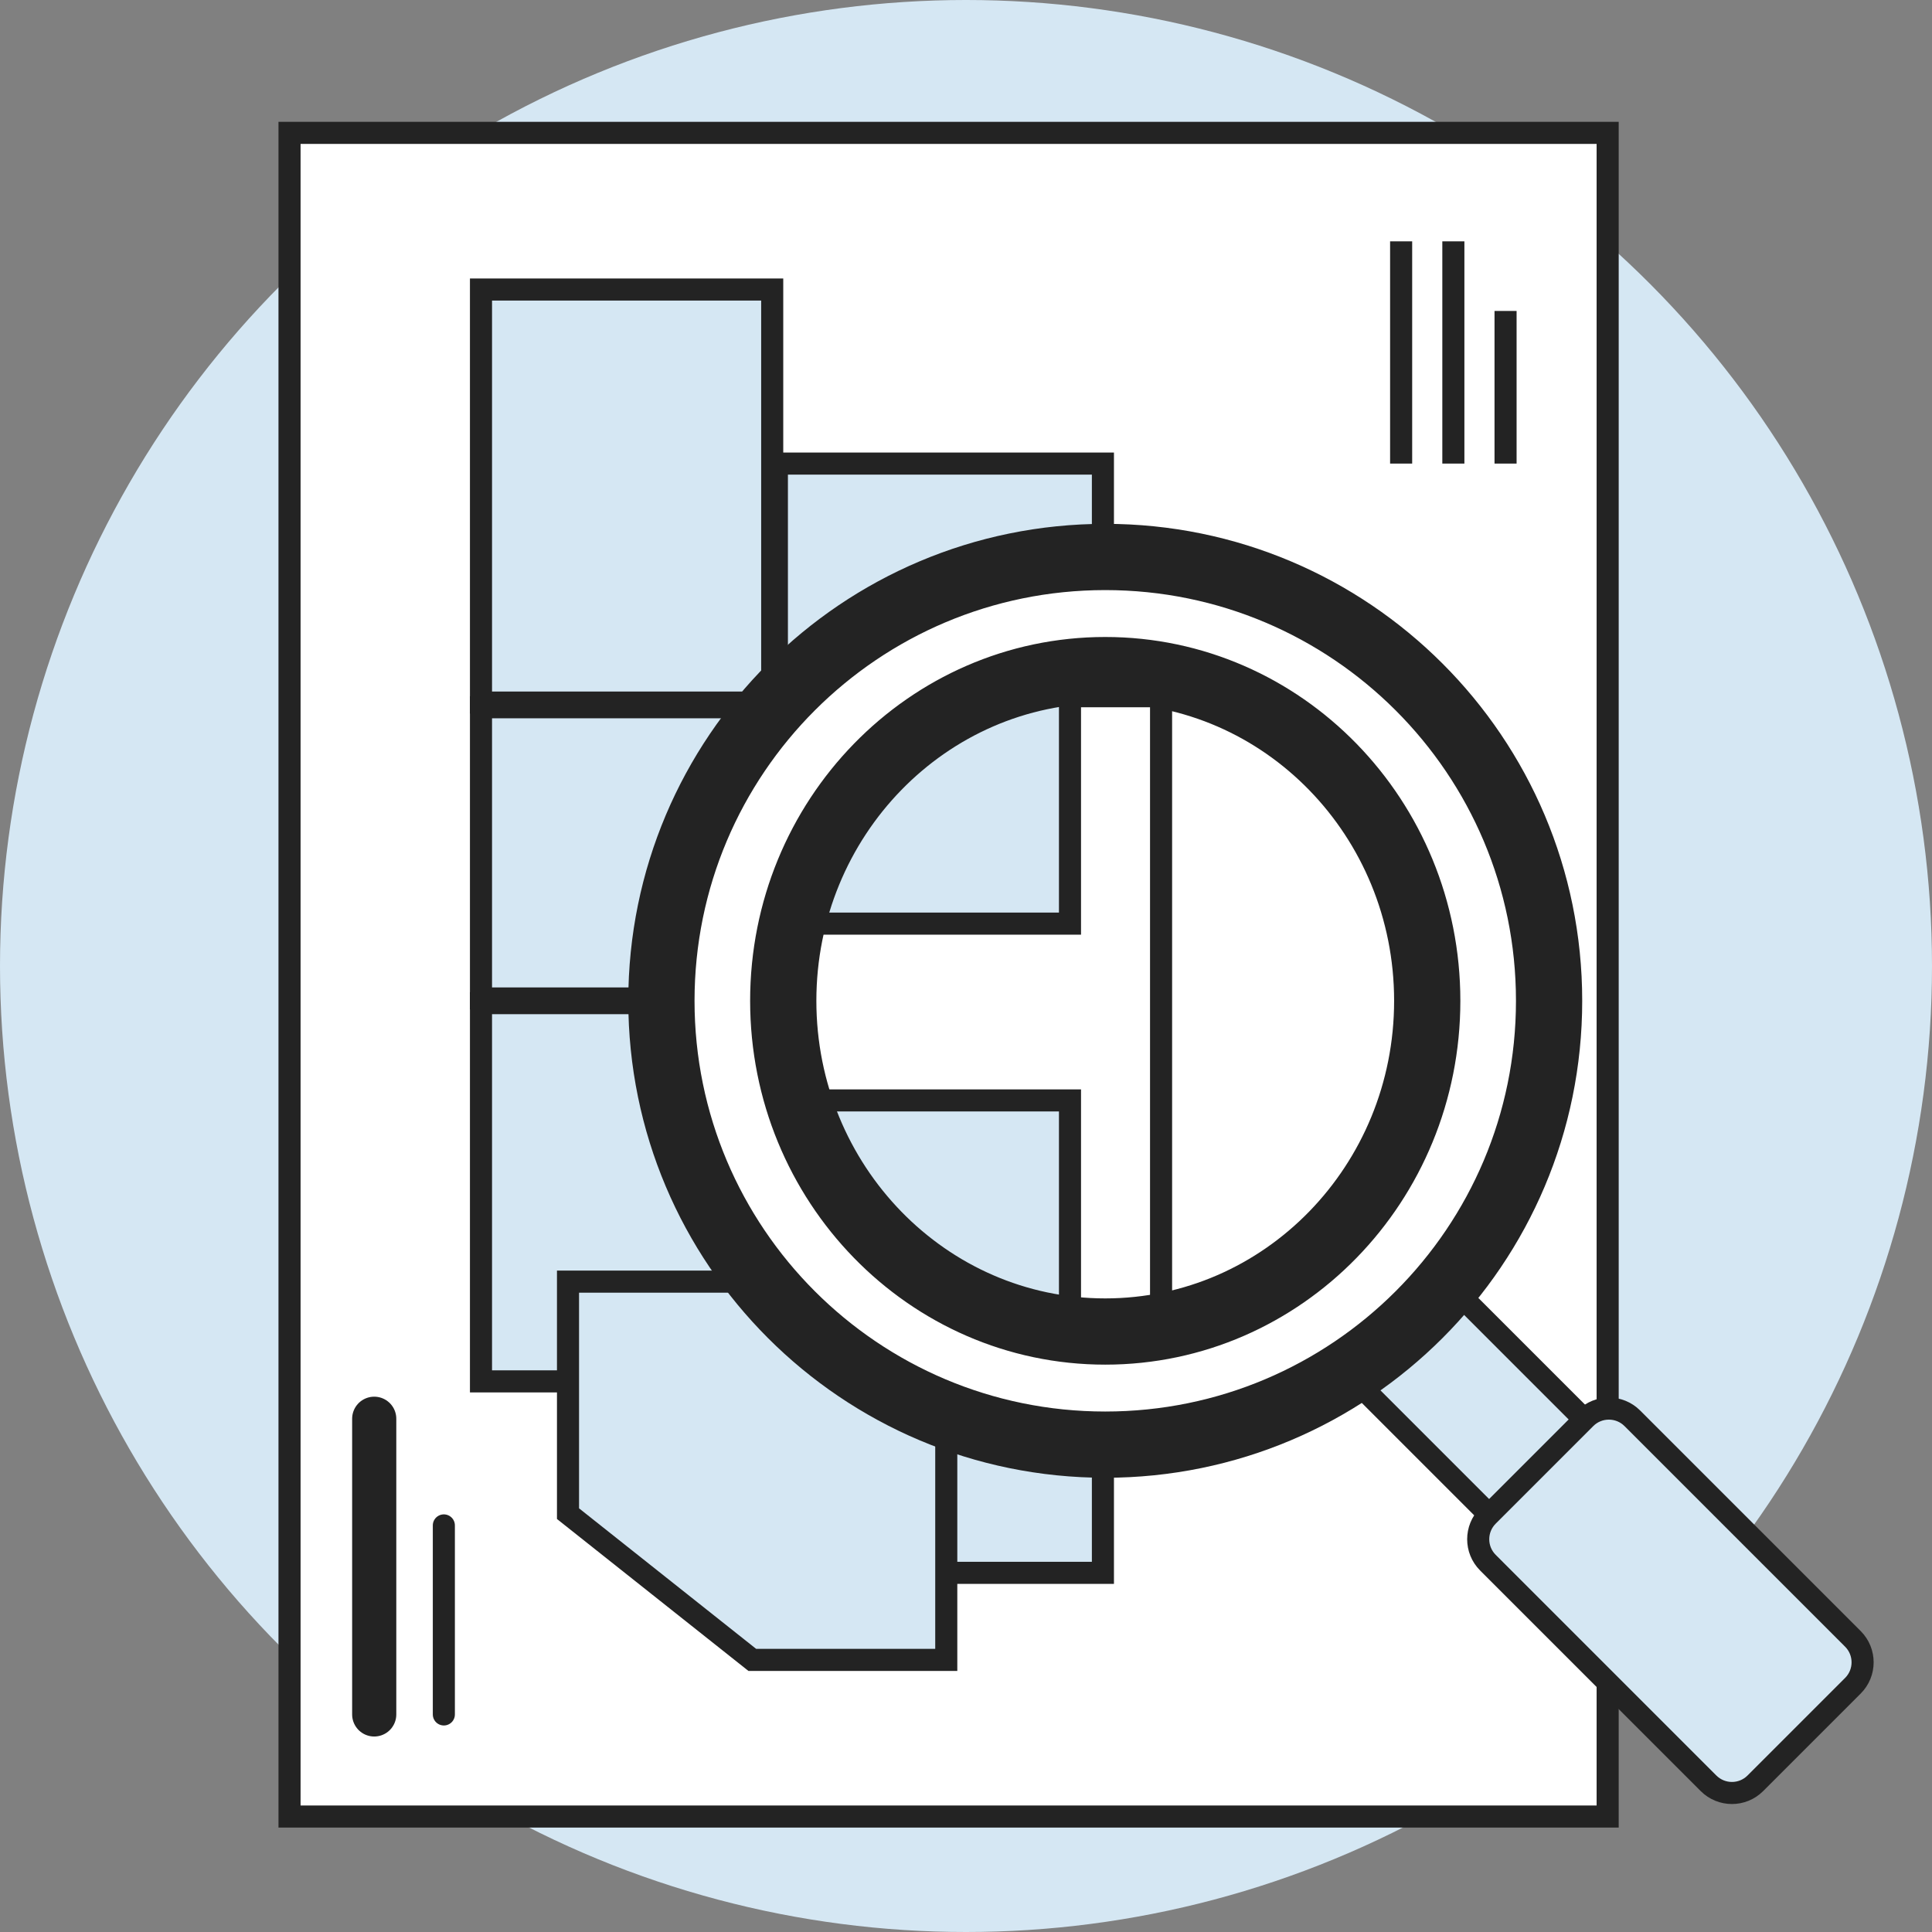 <svg xmlns="http://www.w3.org/2000/svg" xmlns:xlink="http://www.w3.org/1999/xlink" width="98px" height="98px" viewBox="0 0 98 98"><rect x="0" y="0" width="98" height="98" fill="#808080" stroke="none"/><title>our-method</title><g id="Page-1" stroke="none" stroke-width="1" fill="none" fill-rule="evenodd"><g id="usa-about" transform="translate(-128, -2333)"><g id="Group-7" transform="translate(128, 2333)"><circle id="Oval-Copy-5" fill="#D5E7F3" cx="49" cy="49" r="49"></circle><path d="M81.548,6.74 L81.548,92.143 L14.686,92.143 L14.686,6.74 L81.548,6.74 Z" id="Rectangle-Copy-15" stroke="#232323" stroke-width="1.12" fill="#FFFFFF"></path><path d="M80.479,68.27 C80.943,68.27 81.363,68.458 81.667,68.762 C81.971,69.066 82.159,69.486 82.159,69.95 L82.159,73.416 C82.159,73.88 81.971,74.3 81.667,74.604 C81.363,74.908 80.943,75.096 80.479,75.096 L69.95,75.096 C69.486,75.096 69.066,74.908 68.762,74.604 C68.458,74.3 68.27,73.88 68.27,73.416 L68.27,69.95 C68.27,69.486 68.458,69.066 68.762,68.762 C69.066,68.458 69.486,68.27 69.95,68.27 Z" id="Rectangle-Copy-16" stroke="#232323" stroke-width="1.12" fill="#D5E7F3" transform="translate(75.215, 71.683) rotate(45) translate(-75.215, -71.683)"></path><path d="M92.644,76.02 C93.108,76.02 93.528,76.209 93.832,76.513 C94.136,76.817 94.324,77.237 94.324,77.7 L94.324,84.698 C94.324,85.162 94.136,85.582 93.832,85.886 C93.528,86.19 93.108,86.378 92.644,86.378 L76.818,86.378 C76.354,86.378 75.934,86.19 75.63,85.886 C75.326,85.582 75.138,85.162 75.138,84.698 L75.138,77.7 C75.138,77.237 75.326,76.817 75.63,76.513 C75.934,76.209 76.354,76.02 76.818,76.02 Z" id="Rectangle-Copy-17" stroke="#232323" stroke-width="1.12" fill="#D5E7F3" transform="translate(84.731, 81.199) rotate(45) translate(-84.731, -81.199)"></path><rect id="Rectangle-Copy-18" stroke="#232323" stroke-width="1.12" fill="#D5E7F3" x="39.407" y="23.515" width="16.538" height="56.267"></rect><rect id="Rectangle-Copy-19" stroke="#232323" stroke-width="1.12" fill="#D5E7F3" x="24.398" y="14.686" width="14.772" height="20.952"></rect><rect id="Rectangle-Copy-20" stroke="#232323" stroke-width="1.12" fill="#D5E7F3" x="24.398" y="35.875" width="14.772" height="14.772"></rect><rect id="Rectangle-Copy-21" stroke="#232323" stroke-width="1.12" fill="#D5E7F3" x="24.398" y="50.884" width="14.772" height="19.186"></rect><path d="M47.999,65.01 L47.999,84.197 L38.159,84.197 L28.812,76.78 L28.812,65.01 L47.999,65.01 Z" id="Rectangle-Copy-22" stroke="#232323" stroke-width="1.12" fill="#D5E7F3"></path><line x1="18.982" y1="86.964" x2="18.982" y2="71.966" id="Line-8-Copy" stroke="#232323" stroke-width="2.24" stroke-linecap="round"></line><line x1="71.072" y1="12.802" x2="71.072" y2="22.955" id="Line-3-Copy-3" stroke="#232323" stroke-width="1.12" stroke-linecap="square"></line><line x1="73.721" y1="12.802" x2="73.721" y2="22.955" id="Line-3-Copy-4" stroke="#232323" stroke-width="1.12" stroke-linecap="square"></line><line x1="76.369" y1="16.333" x2="76.369" y2="22.955" id="Line-3-Copy-5" stroke="#232323" stroke-width="1.12" stroke-linecap="square"></line><line x1="22.514" y1="86.964" x2="22.514" y2="77.376" id="Line-2-Copy-2" stroke="#232323" stroke-width="1.12" stroke-linecap="round"></line><path d="M58.895,35.315 L58.895,67.541 L54.275,67.541 L54.275,55.818 L40.95,55.818 C38.736,52.385 38.736,49.396 40.95,46.851 C42.927,46.851 46.336,46.851 51.177,46.851 C51.827,46.851 52.86,46.851 54.275,46.851 L54.275,35.315 L58.895,35.315 Z" id="Path-5" stroke="#232323" stroke-width="1.12" fill="#FFFFFF"></path><path d="M56.063,28.252 C68.497,28.252 78.577,38.332 78.577,50.766 C78.577,63.2 68.497,73.279 56.063,73.279 C43.629,73.279 33.55,63.2 33.55,50.766 C33.55,38.332 43.629,28.252 56.063,28.252 Z M56.063,33.991 C47.042,33.991 39.73,41.501 39.73,50.766 C39.73,60.03 47.042,67.541 56.063,67.541 C65.084,67.541 72.396,60.03 72.396,50.766 C72.396,41.501 65.084,33.991 56.063,33.991 Z" id="Combined-Shape" stroke="#232323" stroke-width="3.36" fill="#FFFFFF"></path></g></g></g></svg>